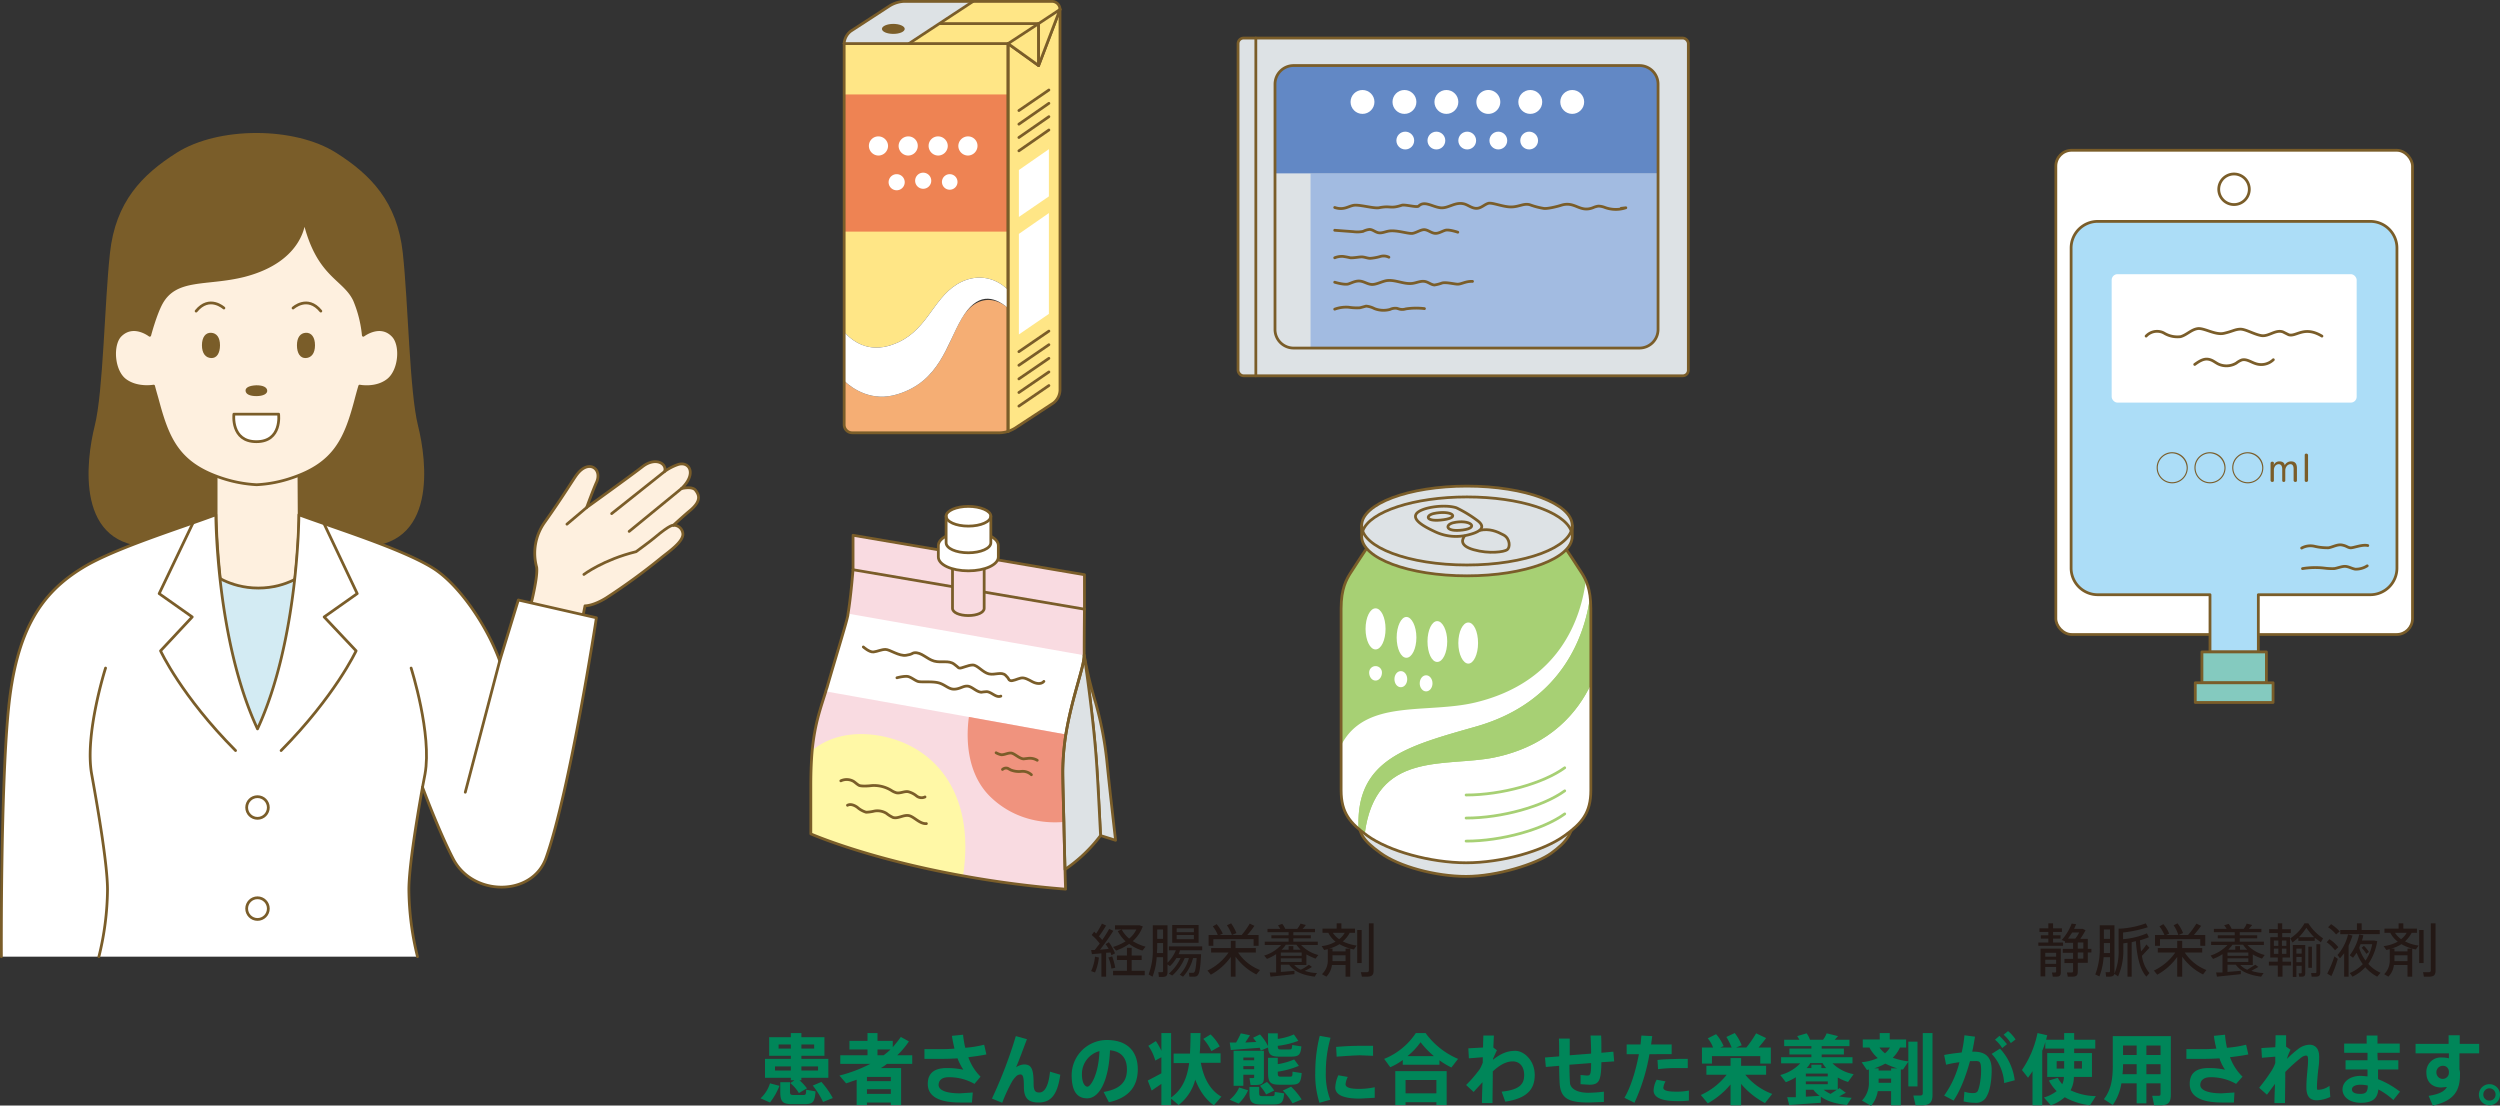 <svg xmlns="http://www.w3.org/2000/svg" width="900" height="398" viewBox="0 0 900 398">
  <rect x="0" y="0" width="900" height="398" fill="#333333" stroke="none"/>
  <g id="レイヤー_2" data-name="レイヤー 2">
    <g id="contents">
      <g>
        <g>
          <g>
            <g>
              <path d="M210.6,218.1s2.9.1,7.7-2.9A227.6,227.6,0,0,0,237.8,201c2.5-2.1,8.6-6.1,8-9.1a3.3,3.3,0,0,0-3.4-2.8s4.4-4,6-5.3c4.3-3.6,3.2-5.7,2-7.3s-5.1-.6-5.1-.6c5.8-5.5,2.7-10.1-1.4-8.6a18.8,18.8,0,0,0-4.6,2.4c.8-3-3.5-5.2-8-1.7s-20.1,14.7-20.1,14.7,2.4-6.6,3.6-9.2c2-4.7-2.8-8.3-7.1-2.7-1.5,2-4.8,7.6-11.6,17.2a19.1,19.1,0,0,0-2.9,16.2c.6,4-3,17.1-3,17.1l18.9,4.3Z" style="fill: #fef0df;stroke: #7a5d29;stroke-linecap: round;stroke-linejoin: round"/>
              <line x1="211.2" y1="182.7" x2="204.1" y2="188.7" style="fill: none;stroke: #7a5d29;stroke-linecap: round;stroke-linejoin: round"/>
              <line x1="226.5" y1="191.3" x2="245.3" y2="175.9" style="fill: none;stroke: #7a5d29;stroke-linecap: round;stroke-linejoin: round"/>
              <line x1="220.2" y1="184.9" x2="239.3" y2="169.7" style="fill: none;stroke: #7a5d29;stroke-linecap: round;stroke-linejoin: round"/>
              <path d="M242.4,189.1s-.9-.5-6.8,4.5c-1.4,1.2-6.6,5-6.6,5-11.8,2.9-18.8,8.2-18.8,8.2" style="fill: none;stroke: #7a5d29;stroke-linecap: round;stroke-linejoin: round"/>
            </g>
            <path d="M150.5,153.3c-3.1-12.4-3.5-44-5.5-62.3s-11.5-28.1-24-36c-15-9.5-42.4-9.5-57.4,0-12.5,7.9-22,17.7-24,36s-2.4,49.9-5.5,62.3-7.3,44.2,21.1,43.5h74.1C157.8,197.5,153.6,165.7,150.5,153.3Z" style="fill: #7a5d29"/>
            <path d="M107.6,167H77.8v18.3s.1,45.1,15,77.1c14.8-32,14.9-77.1,14.9-77.1Z" style="fill: #fef0df;stroke: #7a5d29;stroke-linecap: round;stroke-linejoin: round"/>
            <path d="M110,206.1s-6.3,5.6-17,5.6-17.1-5.6-17.1-5.6.4,56.3,16.8,56.3S110,206.1,110,206.1Z" style="fill: #d3ebf3;stroke: #7a5d29;stroke-linecap: round;stroke-linejoin: round"/>
            <path d="M150.3,344.4a103.5,103.5,0,0,1-3.1-24.1c0-7.7,2.5-23.4,4.9-36.9,0,0,5.9,15.9,11.1,25.9,7.1,13.5,28.5,13.5,33.4-.5,8.6-24.3,18.1-86.4,18.1-86.4L186.6,216l-6.7,21.9c-4.6-12.7-14.8-27.8-24.4-33.6-11.3-6.9-35.5-14.4-47.9-19,0,0-.1,45.1-14.9,77.1-14.9-32-15-77.1-15-77.1-12.2,4.6-36.5,12.1-47.8,19-15,9.1-24.1,22.4-26.9,51.5S.5,344.4.5,344.4Z" style="fill: #fff"/>
            <path d="M150.3,344.4a103.5,103.5,0,0,1-3.1-24.1c0-7.7,2.5-23.4,4.9-36.9,0,0,5.9,15.9,11.1,25.9,7.1,13.5,28.5,13.5,33.4-.5,8.6-24.3,18.1-86.4,18.1-86.4L186.6,216l-6.7,21.9c-4.6-12.7-14.8-27.8-24.4-33.6-11.3-6.9-35.5-14.4-47.9-19,0,0-.1,45.1-14.9,77.1-14.9-32-15-77.1-15-77.1-12.2,4.6-36.5,12.1-47.8,19-15,9.1-24.1,22.4-26.9,51.5S.5,344.4.5,344.4" style="fill: none;stroke: #7a5d29;stroke-linecap: round;stroke-linejoin: round"/>
            <path d="M148,240.5s7.6,23.9,5,38.2l-.9,4.7" style="fill: none;stroke: #7a5d29;stroke-linecap: round;stroke-linejoin: round"/>
            <path d="M87.9,99.2c-13.5,3.4-24.5.4-29.8,9.9-2.2,4-4.2,11.6-4.2,11.6s-6-4.7-10.7.2c-3.1,3.4-2.5,12.6,1.8,15.9S55.3,139,55.3,139c.5,2,1.1,3.9,1.6,5.8,3.6,13.3,7.4,22.1,22.6,27.2a47.6,47.6,0,0,0,12.9,2.5,46.1,46.1,0,0,0,12.8-2.5c15.2-5.1,19.1-13.9,22.7-27.2.5-1.9,1-3.8,1.6-5.8,0,0,5.9,1.2,10.2-2.2s5-12.5,1.8-15.9c-4.6-4.9-10.7-.2-10.7-.2a43.2,43.2,0,0,0-3.2-12.7c-3.9-8.1-13.3-8.4-18.1-28.9C109.5,79.1,109.5,93.6,87.9,99.2Z" style="fill: #fef0df;stroke: #7a5d29;stroke-linecap: round;stroke-linejoin: round"/>
            <path d="M80.6,110.9s-5.2-4.8-10,1.1" style="fill: none;stroke: #7a5d29;stroke-linecap: round;stroke-linejoin: round"/>
            <path d="M105.5,110.9s5.2-4.8,10,1.1" style="fill: none;stroke: #7a5d29;stroke-linecap: round;stroke-linejoin: round"/>
            <path d="M69.5,188.2,57.3,213.7l11.9,8.4L57.8,234.3s7.5,16.3,27,35.9" style="fill: none;stroke: #7a5d29;stroke-linecap: round;stroke-linejoin: round"/>
            <ellipse cx="92.7" cy="327.1" rx="3.9" ry="3.9" style="fill: none;stroke: #7a5d29;stroke-linecap: round;stroke-linejoin: round"/>
            <ellipse cx="92.7" cy="290.7" rx="3.9" ry="3.9" style="fill: none;stroke: #7a5d29;stroke-linecap: round;stroke-linejoin: round"/>
            <line x1="167.5" y1="285.2" x2="179.9" y2="237.9" style="fill: none;stroke: #7a5d29;stroke-linecap: round;stroke-linejoin: round"/>
            <path d="M116.5,188.2l12.1,25.5-11.9,8.4,11.5,12.2s-7.6,16.3-27,35.9" style="fill: none;stroke: #7a5d29;stroke-linecap: round;stroke-linejoin: round"/>
            <path d="M35.6,344.4a103.5,103.5,0,0,0,3.1-24.1c0-8.6-3.1-27.2-5.7-41.6s5-38.2,5-38.2" style="fill: none;stroke: #7a5d29;stroke-linecap: round;stroke-linejoin: round"/>
          </g>
          <path d="M79.2,124.3c0,2.9-1.2,4.7-3.2,4.6s-3.3-1.7-3.3-4.6,1.3-4.6,3.3-4.5S79.2,121.5,79.2,124.3Z" style="fill: #7a5d29"/>
          <path d="M106.9,124.3c0,2.9,1.2,4.7,3.2,4.6s3.3-1.7,3.3-4.6-1.3-4.6-3.3-4.5S106.9,121.5,106.9,124.3Z" style="fill: #7a5d29"/>
          <path d="M100.3,149.1s1.3,9.9-8,9.9-8.1-9.9-8.1-9.9Z" style="fill: #fff;stroke: #7a5d29;stroke-linecap: round;stroke-linejoin: round"/>
          <path d="M92.3,138.7c-2.5.1-4,.8-3.9,2s1.5,1.9,3.9,1.9,4-.8,3.9-2S94.7,138.7,92.3,138.7Z" style="fill: #7a5d29"/>
        </g>
        <g>
          <g>
            <g>
              <rect x="740.1" y="54.1" width="128.4" height="174.32" rx="5.7" style="fill: #fff"/>
              <rect x="740.1" y="54.1" width="128.4" height="174.32" rx="5.7" style="fill: none;stroke: #7a5d29;stroke-linecap: round;stroke-linejoin: round"/>
            </g>
            <path d="M853.4,79.7H755.1a9.6,9.6,0,0,0-9.5,9.6V204.6a9.6,9.6,0,0,0,9.5,9.5h40.5v20.6H813V214.1h40.4a9.6,9.6,0,0,0,9.5-9.5V89.3A9.6,9.6,0,0,0,853.4,79.7Z" style="fill: #acddf7;stroke: #7a5d29;stroke-linecap: round;stroke-linejoin: round"/>
            <rect x="792.7" y="234.7" width="23.2" height="11.1" style="fill: #84cabf;stroke: #7a5d29;stroke-linecap: round;stroke-linejoin: round"/>
            <rect x="790.3" y="245.8" width="28" height="7.09" style="fill: #84cabf;stroke: #7a5d29;stroke-linecap: round;stroke-linejoin: round"/>
            <rect x="760.2" y="98.7" width="88.2" height="46.24" rx="2.1" style="fill: #fff"/>
            <path d="M809.7,67.4a5.5,5.5,0,1,1-10.9,0,5.5,5.5,0,0,1,10.9,0Z" style="fill: none;stroke: #7a5d29;stroke-linecap: round;stroke-linejoin: round"/>
            <path d="M772.6,121a5.4,5.4,0,0,1,5.1-1.6,4.7,4.7,0,0,1,1.5.6,9.3,9.3,0,0,0,5.8,1.2c2.2-.6,3.9-2.6,6.2-2.9s6.3,2.4,9.4,1.7,3.9-1.4,5.8-1.5,4.9,1.8,7.6,2.3,5.2-2.3,7.9-1.3l2,1c2.7.9,5.5-3.4,12,.5" style="fill: none;stroke: #7a5d29;stroke-linecap: round;stroke-linejoin: round"/>
            <path d="M790.1,131.2c1.4-1,3-2.1,4.7-1.9s2.6,1.2,3.9,1.8a6.9,6.9,0,0,0,6.4-.4,7.2,7.2,0,0,1,1.9-1.1c1.7-.5,3.4.8,5,1.3a6.3,6.3,0,0,0,6.4-1.4" style="fill: none;stroke: #7a5d29;stroke-linecap: round;stroke-linejoin: round"/>
            <g>
              <path d="M828.6,197.3a6.6,6.6,0,0,1,4.8-.6,20.4,20.4,0,0,0,4.9.5c1.6-.3,3.2-1.3,4.8-1s1.9.8,2.9,1,4.3-1.3,6.4-.8" style="fill: none;stroke: #7a5d29;stroke-linecap: round;stroke-linejoin: round"/>
              <path d="M852.2,203.7a7.6,7.6,0,0,1-4.3,1.2c-1.2-.2-2.3-.9-3.5-1s-2.8.6-4.1.8a23,23,0,0,1-3.7-.2,28.4,28.4,0,0,0-7.7.2" style="fill: none;stroke: #7a5d29;stroke-linecap: round;stroke-linejoin: round"/>
            </g>
            <g>
              <path d="M787.6,168.4a5.6,5.6,0,1,1-11.2,0,5.5,5.5,0,0,1,2-4.3,5.4,5.4,0,0,1,3.7-1.3A5.6,5.6,0,0,1,787.6,168.4Zm-10.8,0a5.2,5.2,0,0,0,10.4,0,5.4,5.4,0,0,0-5.3-5.2A5.2,5.2,0,0,0,776.8,168.4Z" style="fill: #7a5d29"/>
              <path d="M801.2,168.4a5.6,5.6,0,1,1-11.2,0,5.5,5.5,0,0,1,2-4.3,5.4,5.4,0,0,1,3.7-1.3A5.6,5.6,0,0,1,801.2,168.4Zm-10.8,0a5.2,5.2,0,1,0,10.4,0,5.4,5.4,0,0,0-5.3-5.2A5.2,5.2,0,0,0,790.4,168.4Z" style="fill: #7a5d29"/>
              <path d="M814.8,168.4a5.6,5.6,0,1,1-11.2,0,5.5,5.5,0,0,1,2-4.3,5.4,5.4,0,0,1,3.7-1.3A5.6,5.6,0,0,1,814.8,168.4Zm-10.8,0a5.2,5.2,0,1,0,10.4,0,5.4,5.4,0,0,0-5.3-5.2A5.2,5.2,0,0,0,804,168.4Z" style="fill: #7a5d29"/>
              <path d="M826.9,173c0,.3-.2.5-.6.5a.6.6,0,0,1-.6-.5v-4.1c0-1.1-.3-1.8-1.2-1.8a1.8,1.8,0,0,0-1.4.9,2.5,2.5,0,0,0-.4,1.2V173c0,.3-.2.5-.6.5a.5.5,0,0,1-.5-.5v-4.1c0-1.1-.4-1.8-1.3-1.8a1.7,1.7,0,0,0-1.4.9,2.7,2.7,0,0,0-.3,1.2V173c0,.3-.2.5-.6.5a.6.6,0,0,1-.6-.5v-6.3a.6.6,0,0,1,.6-.5c.4,0,.6.2.6.5v.3c0,.1-.1.4-.1.6a2.1,2.1,0,0,1,2.1-1.5c1.1,0,1.8.5,1.9,1.4a2.5,2.5,0,0,1,2.3-1.4c1.5,0,2.1.9,2.1,2.5Z" style="fill: #7a5d29"/>
              <path d="M829.7,163.8c0-.3.2-.5.6-.5a.6.6,0,0,1,.6.5V173a.6.6,0,0,1-.6.5c-.4,0-.6-.2-.6-.5Z" style="fill: #7a5d29"/>
            </g>
          </g>
          <g>
            <g>
              <g>
                <rect x="445.7" y="13.7" width="162.1" height="121.59" rx="2" style="fill: #dde2e5"/>
                <rect x="445.7" y="13.7" width="162.1" height="121.59" rx="2" style="fill: none;stroke: #7a5d29;stroke-linecap: round;stroke-linejoin: round"/>
              </g>
              <g>
                <path d="M590.2,23.6H465.7a6.7,6.7,0,0,0-6.7,6.7V62.5H596.9V30.3A6.7,6.7,0,0,0,590.2,23.6Z" style="fill: #6288c5"/>
                <path d="M459,62.5v56.1a6.7,6.7,0,0,0,6.7,6.7h6.1V62.5Z" style="fill: #dde2e5"/>
                <path d="M471.8,125.3H590.2a6.7,6.7,0,0,0,6.7-6.7V62.5H471.8Z" style="fill: #a2bbe1"/>
              </g>
              <path d="M596.9,118.6a6.7,6.7,0,0,1-6.7,6.7H465.7a6.7,6.7,0,0,1-6.7-6.7V30.3a6.7,6.7,0,0,1,6.7-6.7H590.2a6.7,6.7,0,0,1,6.7,6.7Z" style="fill: none;stroke: #7a5d29;stroke-linecap: round;stroke-linejoin: round"/>
              <line x1="452.1" y1="13.7" x2="452.1" y2="135.3" style="fill: none;stroke: #7a5d29;stroke-linecap: round;stroke-linejoin: round"/>
              <g>
                <path d="M480.5,74.7c3.3,1.1,4.9-.5,6.9-.8s7.1,1.2,9,.9c4.4-.9,3.9.5,8.2-.9,1.1-.4,5.5.9,6.1.3,2.1-2.1,5,.3,7.9.6s5.4-2.4,8.8-1.3c1.4.5,2.7,1.6,4.3,1.5s2.7-1.4,4.1-1.8,5.5,1.4,8.4,1.3,4.6-1.5,6.8-.7a26,26,0,0,0,4.6,1.2c1.3.3,5.2-.7,6.4-1.1,5-1.6,6.6,2.7,11.4.9a7.6,7.6,0,0,1,2-.6,6.9,6.9,0,0,1,2.4.5,11.4,11.4,0,0,0,7.5.1l-1.7.2" style="fill: none;stroke: #7a5d29;stroke-linecap: round;stroke-linejoin: round"/>
                <path d="M480.5,101.6s3.6,1.1,5,.6,2.7-1.2,4.2-1,2.6,1.1,4.1,1.2,3.3-.9,5-1.3c3.2-.7,6.6,1.4,9.8.9,1.4-.2,2.8-.9,4.2-.7s2.3,1.2,3.6,1.3a13.4,13.4,0,0,0,2.7-.7c1.3-.4,4.1.3,5.5.4s3-1.1,5.5-1" style="fill: none;stroke: #7a5d29;stroke-linecap: round;stroke-linejoin: round"/>
                <path d="M524.8,83.6s-3.2-1.1-4.5-.7-2.4,1.2-3.7,1.1-2.3-1.1-3.6-1.3-2.9,1-4.4,1.3-5.8-1.3-8.7-.8c-1.2.2-2.4.8-3.6.6s-2.1-1.2-3.3-1.2a6.8,6.8,0,0,0-2.3.7,10.4,10.4,0,0,1-3.5.1l-6.7-.5" style="fill: none;stroke: #7a5d29;stroke-linecap: round;stroke-linejoin: round"/>
                <path d="M480.5,111.3a12.1,12.1,0,0,1,5-.7,19.1,19.1,0,0,0,4.1.2l2.2-.6a8,8,0,0,1,3,.9,9,9,0,0,0,5.6.3,4.4,4.4,0,0,1,2.5-.4l1,.3a4.2,4.2,0,0,0,2.2-.1,25,25,0,0,1,6.7-.1" style="fill: none;stroke: #7a5d29;stroke-linecap: round;stroke-linejoin: round"/>
                <path d="M500,92.6a4.2,4.2,0,0,0-3.3-.2,18.6,18.6,0,0,1-3.4.6c-.9,0-1.8-.4-2.8-.5s-2.9.4-4.4.3a25.6,25.6,0,0,0-2.7-.5,7.1,7.1,0,0,0-2.9.5" style="fill: none;stroke: #7a5d29;stroke-linecap: round;stroke-linejoin: round"/>
              </g>
            </g>
            <g>
              <g>
                <ellipse cx="490.5" cy="36.7" rx="4.3" ry="4.3" style="fill: #fff"/>
                <ellipse cx="505.6" cy="36.7" rx="4.3" ry="4.3" style="fill: #fff"/>
                <ellipse cx="520.7" cy="36.7" rx="4.3" ry="4.3" style="fill: #fff"/>
                <path d="M540.1,36.7a4.3,4.3,0,1,1-4.3-4.3A4.3,4.3,0,0,1,540.1,36.7Z" style="fill: #fff"/>
                <ellipse cx="550.9" cy="36.7" rx="4.3" ry="4.3" style="fill: #fff"/>
                <ellipse cx="566" cy="36.7" rx="4.3" ry="4.3" style="fill: #fff"/>
              </g>
              <g>
                <ellipse cx="505.9" cy="50.6" rx="3.2" ry="3.2" style="fill: #fff"/>
                <ellipse cx="517.1" cy="50.6" rx="3.2" ry="3.2" style="fill: #fff"/>
                <ellipse cx="528.2" cy="50.6" rx="3.2" ry="3.2" style="fill: #fff"/>
                <ellipse cx="539.4" cy="50.6" rx="3.2" ry="3.2" style="fill: #fff"/>
                <ellipse cx="550.5" cy="50.6" rx="3.2" ry="3.2" style="fill: #fff"/>
              </g>
            </g>
          </g>
          <g>
            <path d="M566.6,292.9c0,7.1-2.8,10.3-8.1,14.2s-19.6,8.4-30.7,8.4-24.2-3.6-30.8-8.4-8.1-7.1-8.1-14.2Z" style="fill: #dde2e5;stroke: #7a5d29;stroke-linecap: round;stroke-linejoin: round"/>
            <path d="M563.6,197.4s4.6,6.9,5.9,9,3.2,5.4,3.2,12.7v65.4c0,8.2-3.3,11.9-9.4,16.3-7.7,5.6-22.7,9.8-35.5,9.8s-27.9-4.2-35.6-9.8c-6.1-4.4-9.4-8.1-9.4-16.3V219.1c0-7.3,2-10.6,3.3-12.7s5.9-9,5.9-9Z" style="fill: #a7d074"/>
            <path d="M537.9,272.7c-17.7,3.6-42.7-2.7-46.6,27.5l.9.6c7.7,5.6,22.7,9.8,35.6,9.8s27.8-4.2,35.5-9.8c6.1-4.4,9.4-8.1,9.4-16.3V246.4C568.4,255.5,558.8,268.4,537.9,272.7Z" style="fill: #fff"/>
            <g>
              <path d="M527.8,302.8c12.8,0,27.8-4.2,35.5-9.8" style="fill: none;stroke: #a7d074;stroke-linecap: round;stroke-linejoin: round"/>
              <path d="M527.8,286.2c12.8,0,27.8-4.2,35.5-9.8" style="fill: none;stroke: #a7d074;stroke-linecap: round;stroke-linejoin: round"/>
              <path d="M527.8,294.5c12.8,0,27.8-4.2,35.5-9.8" style="fill: none;stroke: #a7d074;stroke-linecap: round;stroke-linejoin: round"/>
            </g>
            <g>
              <path d="M498.8,226.4c0,4.1-1.6,7.4-3.6,7.4s-3.6-3.3-3.6-7.4,1.6-7.4,3.6-7.4S498.8,222.3,498.8,226.4Z" style="fill: #fff"/>
              <path d="M509.9,229.5c0,4-1.6,7.3-3.6,7.3s-3.5-3.3-3.5-7.3,1.6-7.4,3.5-7.4S509.9,225.4,509.9,229.5Z" style="fill: #fff"/>
              <path d="M521,230.9c0,4.1-1.6,7.4-3.6,7.4s-3.5-3.3-3.5-7.4,1.6-7.3,3.5-7.3S521,226.9,521,230.9Z" style="fill: #fff"/>
              <path d="M497.5,242.1c0,1.6-1,2.9-2.3,2.9s-2.3-1.3-2.3-2.9a2.3,2.3,0,1,1,4.6,0Z" style="fill: #fff"/>
              <path d="M506.6,244.5c0,1.6-1,2.9-2.3,2.9s-2.3-1.3-2.3-2.9,1-2.9,2.3-2.9S506.6,242.9,506.6,244.5Z" style="fill: #fff"/>
              <ellipse cx="513.4" cy="246" rx="2.3" ry="2.9" style="fill: #fff"/>
              <path d="M532.1,231.5c0,4.1-1.6,7.4-3.5,7.4s-3.6-3.3-3.6-7.4,1.6-7.4,3.6-7.4S532.1,227.4,532.1,231.5Z" style="fill: #fff"/>
            </g>
            <path d="M531.2,261.6c31.9-9,39.5-34,41.2-46.6a22.6,22.6,0,0,0-1.5-6c-1.7,13.1-9,36.5-39.8,43.9-17.6,4.2-39.6-1.5-48.3,15.4v16.2c0,6.7,2.2,10.4,6.3,13.9C487.9,273.3,506.7,268.6,531.2,261.6Z" style="fill: #fff"/>
            <path d="M537.9,272.7c20.9-4.3,30.5-17.2,34.8-26.3V219.1a24.6,24.6,0,0,0-.3-4.1c-1.7,12.6-9.3,37.6-41.2,46.6-24.5,7-43.3,11.7-42.1,36.8l2.2,1.8C495.2,270,520.2,276.3,537.9,272.7Z" style="fill: #a7d074"/>
            <path d="M563.6,197.4s4.6,6.9,5.9,9,3.2,5.4,3.2,12.7v65.4c0,8.2-3.3,11.9-9.4,16.3-7.7,5.6-22.7,9.8-35.5,9.8s-27.9-4.2-35.6-9.8c-6.1-4.4-9.4-8.1-9.4-16.3V219.1c0-7.3,2-10.6,3.3-12.7s5.9-9,5.9-9Z" style="fill: none;stroke: #7a5d29;stroke-linecap: round;stroke-linejoin: round"/>
            <path d="M490.2,189.2v3.9c0,7.9,17,14.2,37.9,14.2S566,201,566,193.1v-3.9Z" style="fill: #dde2e5;stroke: #7a5d29;stroke-linecap: round;stroke-linejoin: round"/>
            <ellipse cx="528.1" cy="189.2" rx="37.9" ry="14.2" style="fill: #dde2e5;stroke: #7a5d29;stroke-linecap: round;stroke-linejoin: round"/>
            <path d="M490.6,191.1c2.5-6.9,18.4-12.2,37.5-12.2s34.7,5.2,37.5,12.1" style="fill: none;stroke: #7a5d29;stroke-linecap: round;stroke-linejoin: round"/>
            <path d="M532,187.5a45.5,45.5,0,0,0-7.7-4.7c-4.4-1.4-13.1-.1-14.5,2.3s4,5,7,6.4a17.6,17.6,0,0,0,11.6,1.1C531.7,191.8,535.6,190.3,532,187.5Z" style="fill: none;stroke: #7a5d29;stroke-linecap: round;stroke-linejoin: round"/>
            <path d="M523.1,188.2c-3,.8-2.7,3.4,3.5,2.6S529.2,186.8,523.1,188.2Z" style="fill: none;stroke: #7a5d29;stroke-linecap: round;stroke-linejoin: round"/>
            <path d="M516,184.9c-3,.8-2.7,3.1,3.7,2.2S522.3,183.5,516,184.9Z" style="fill: none;stroke: #7a5d29;stroke-linecap: round;stroke-linejoin: round"/>
            <path d="M527.2,193c-.5.8-2.3,3.3,3.3,4.9s11,.8,12.1,0,1.1-4-1.3-5.3-5.1-2.4-8.5-1.7" style="fill: none;stroke: #7a5d29;stroke-linecap: round;stroke-linejoin: round"/>
          </g>
          <g>
            <path d="M307.1,205.1s-.8,10-1.8,15.8a5,5,0,0,1-.2,1.2c-.5,2.5-3.9,13.4-7.4,25.5a9.3,9.3,0,0,0-.4,1.3c-1.9,6.2-3.9,11.3-4.9,21.2-.3,3.4-.5,7.5-.5,12.5v17.6s20.2,8.9,54.8,15.1a371.2,371.2,0,0,0,36.9,4.8s-.1-2.9-.2-7.1-.3-11-.4-17.1c-.2-7.7-.4-15.1-.4-18.4a92.6,92.6,0,0,1,1.1-13.1c2.2-13.4,6.6-24.3,6.6-28.5,0-7.3.1-16.6.1-16.6Z" style="fill: #f9dbe1"/>
            <path d="M305.3,220.9a5,5,0,0,1-.2,1.2c-.5,2.5-3.9,13.4-7.4,25.5a9.3,9.3,0,0,0-.4,1.3l51.5,9.2,34.9,6.3c2.2-13.4,6.6-24.3,6.6-28.5Z" style="fill: #fff"/>
            <g>
              <path d="M398.5,274.3a124.4,124.4,0,0,0-4.1-21.4,154.1,154.1,0,0,1-4.1-17s3.5,22.8,4.6,40.9c.4,5.6,1.3,24,1.3,24l5.4,1.7S399.4,283.3,398.5,274.3Z" style="fill: #dde2e5;stroke: #7a5d29;stroke-linecap: round;stroke-linejoin: round"/>
              <path d="M315,264.6c-11.4-1.5-18.7,2.3-22.6,5.5-.3,3.4-.5,7.5-.5,12.5v17.6s20.2,8.9,54.8,15.1C351.4,284.5,335.5,267.4,315,264.6Z" style="fill: #fff8a6"/>
              <path d="M356.9,287.2c9.9,9.3,21.7,9.1,26.1,8.7-.2-7.7-.4-15.1-.4-18.4a92.6,92.6,0,0,1,1.1-13.1l-34.9-6.3C348,263.9,347.2,278.1,356.9,287.2Z" style="fill: #f0937e"/>
              <path d="M394.9,276.8c-1.1-18.1-4.6-40.9-4.6-40.9,0,4.2-4.4,15.1-6.6,28.5a92.6,92.6,0,0,0-1.1,13.1c0,3.3.2,10.7.4,18.4.1,6.1.3,12.4.4,17.1a54.2,54.2,0,0,0,12.8-12.2S395.3,282.4,394.9,276.8Z" style="fill: #dde2e5;stroke: #7a5d29;stroke-linecap: round;stroke-linejoin: round"/>
              <polygon points="390.4 206.9 307.1 192.7 307.1 205.1 390.4 219.3 390.4 206.9" style="fill: #f9dbe1"/>
              <polyline points="390.4 219.3 390.4 206.9 307.1 192.7 307.1 205.1" style="fill: none;stroke: #7a5d29;stroke-linecap: round;stroke-linejoin: round"/>
              <line x1="390.4" y1="219.3" x2="307.1" y2="205.1" style="fill: none;stroke: #7a5d29;stroke-linecap: round;stroke-linejoin: round"/>
            </g>
            <g>
              <path d="M310.8,232.9s2.2,2,3.7,1.8,2.8-.9,4.3-.9,4.9,2.5,7.4,2.1,1.9-.7,2.9-.9c2.6-.3,4.6,2.3,7.2,3s5.2-.4,7.2,1.1,1.2,1.2,1.9,1.4,3.1-1.1,4.8-1.1,3.6,2.7,5.8,3.2,4.5-.9,6,.5.9,1.6,1.7,1.9,2.5-.6,3.8-.9,2.8.6,4.1,1.3,3.2,1.1,4.2-.1" style="fill: none;stroke: #7a5d29;stroke-linecap: round;stroke-linejoin: round"/>
              <path d="M322.9,244s3-.8,4.2-.4,2.2,1.3,3.3,1.7,5-.1,7.4.5,3.7,2.4,5.8,2.3,3.1-1.2,4.7-1.1,3.2,2.1,5,2.2a15,15,0,0,1,2-.2c1.8.2,3.3,2.3,5,1.6" style="fill: none;stroke: #7a5d29;stroke-linecap: round;stroke-linejoin: round"/>
            </g>
            <g>
              <path d="M358.6,271a6.7,6.7,0,0,0,1.8.7c1.2.1,2.4-.7,3.6-.6s2.9,2,4.5,2.1l1.7-.2a5.2,5.2,0,0,1,3.2.7" style="fill: none;stroke: #7a5d29;stroke-linecap: round;stroke-linejoin: round"/>
              <path d="M360.9,277a1.9,1.9,0,0,1,1.9-.4l1.1.6a8,8,0,0,0,3.8.5,4.7,4.7,0,0,1,3.6,1.2" style="fill: none;stroke: #7a5d29;stroke-linecap: round;stroke-linejoin: round"/>
            </g>
            <path d="M305.1,289.9c1.1-.6,2.5,0,3.5.7a8.5,8.5,0,0,0,3.2,1.8,13.5,13.5,0,0,0,2.9-.4,6.2,6.2,0,0,1,4.4.8,12,12,0,0,0,2.4,1.5c1.8.5,3.7-1,5.6-.7s4,3.1,6.4,2.9" style="fill: none;stroke: #7a5d29;stroke-linecap: round;stroke-linejoin: round"/>
            <path d="M302.7,281.1a5,5,0,0,1,4.6.2c.6.4,1.2,1,1.9,1.4s3.1.3,4.7.1a12,12,0,0,1,6.9,1.7,6.6,6.6,0,0,0,1.9.9c1.4.3,2.8-.6,4.2-.4a7.7,7.7,0,0,1,3,1.5,2.9,2.9,0,0,0,3.1.4" style="fill: none;stroke: #7a5d29;stroke-linecap: round;stroke-linejoin: round"/>
            <path d="M307.1,205.1s-.8,10-1.8,15.8a5,5,0,0,1-.2,1.2c-.5,2.5-3.9,13.4-7.4,25.5a9.3,9.3,0,0,0-.4,1.3c-1.9,6.2-3.9,11.3-4.9,21.2-.3,3.4-.5,7.5-.5,12.5v17.6s20.2,8.9,54.8,15.1a371.2,371.2,0,0,0,36.9,4.8s-.1-2.9-.2-7.1-.3-11-.4-17.1c-.2-7.7-.4-15.1-.4-18.4a92.6,92.6,0,0,1,1.1-13.1c2.2-13.4,6.6-24.3,6.6-28.5,0-7.3.1-16.6.1-16.6" style="fill: none;stroke: #7a5d29;stroke-linecap: round;stroke-linejoin: round"/>
            <path d="M354.3,219c0,1.5-2.5,2.6-5.7,2.6s-5.7-1.1-5.7-2.6V203.1h11.4Z" style="fill: #f9dbe1;stroke: #7a5d29;stroke-linecap: round;stroke-linejoin: round"/>
            <g>
              <path d="M348.6,191.4c-6,0-10.8,2.2-10.8,5v4.1c0,2.8,4.8,5,10.8,5s10.8-2.2,10.8-5v-4.1C359.4,193.6,354.6,191.4,348.6,191.4Z" style="fill: #fff;stroke: #7a5d29;stroke-linecap: round;stroke-linejoin: round"/>
              <path d="M356.7,195.4c0,2-3.6,3.6-8.1,3.6s-8-1.6-8-3.6v-9.6c0-1.9,3.6-3.5,8-3.5s8.1,1.6,8.1,3.5Z" style="fill: #fff;stroke: #7a5d29;stroke-linecap: round;stroke-linejoin: round"/>
              <path d="M356.7,185.8c0,2-3.6,3.6-8.1,3.6s-8-1.6-8-3.6" style="fill: none;stroke: #7a5d29;stroke-linecap: round;stroke-linejoin: round"/>
            </g>
          </g>
          <g>
            <path d="M350.3.5H325.5a10.9,10.9,0,0,0-5.2,1.6l-14,9.1a6.1,6.1,0,0,0-2.4,4.4h23.3Z" style="fill: #dde2e5"/>
            <g>
              <path d="M373.9,23.6l-11-7.9V155.3a13.3,13.3,0,0,0,2.4-1.1l13.9-9.1a6.1,6.1,0,0,0,2.4-4.5V3.4Z" style="fill: #ffe686"/>
              <path d="M378.8.5H350.3L327.2,15.7h35.7l11-7.2,7.7-5.1A2.9,2.9,0,0,0,378.8.5Z" style="fill: #ffe686"/>
              <path d="M381.6,3.4A2.9,2.9,0,0,0,378.8.5H325.5a10.9,10.9,0,0,0-5.2,1.6l-14,9.1a6.1,6.1,0,0,0-2.4,4.4h0" style="fill: none;stroke: #7a5d29;stroke-linecap: round;stroke-linejoin: round"/>
              <path d="M362.9,15.7h-59V119.5c2.8,3.2,8.6,7.7,17.3,4.6,12.5-4.3,14.2-16.2,23.4-21.8,6.4-3.9,13.5-2.8,18.3,2.1Z" style="fill: #ffe686"/>
              <rect x="303.9" y="34" width="58.9" height="49.38" style="fill: #ee8353"/>
              <path d="M346.2,114.7c-5.5,9.4-7.9,22.5-23,27.2-9.2,2.9-16.1-1.8-19.3-4.8v15.8a2.9,2.9,0,0,0,2.9,2.9H360a11,11,0,0,0,2.9-.5V110.9C357.6,106.4,350.9,106.7,346.2,114.7Z" style="fill: #f5ae74"/>
              <polyline points="381.6 3.4 373.9 23.6 362.9 15.7 362.9 34 362.9 83.4 362.9 104.4 362.9 110.9 362.9 155.3" style="fill: none;stroke: #7a5d29;stroke-linecap: round;stroke-linejoin: round"/>
              <path d="M323.2,141.9c15.1-4.7,17.5-17.8,23-27.2s11.4-8.3,16.7-3.8v-6.5c-4.8-4.9-11.9-6-18.3-2.1-9.2,5.6-10.9,17.5-23.4,21.8-8.7,3.1-14.5-1.4-17.3-4.6v17.6C307.1,140.1,314,144.8,323.2,141.9Z" style="fill: #fff"/>
              <polygon points="373.9 8.5 362.9 15.7 373.9 23.6 373.9 8.5 373.9 8.5" style="fill: #ffe686"/>
              <polygon points="373.9 8.5 373.9 23.6 381.6 3.4 373.9 8.5 373.9 8.5" style="fill: #ffe686"/>
              <polygon points="373.9 8.5 362.9 15.7 373.9 23.6 373.9 8.5 373.9 8.5" style="fill: none;stroke: #7a5d29;stroke-linecap: round;stroke-linejoin: round"/>
              <polygon points="373.9 8.5 373.9 23.6 381.6 3.4 373.9 8.5 373.9 8.5" style="fill: none;stroke: #7a5d29;stroke-linecap: round;stroke-linejoin: round"/>
              <polygon points="377.6 113 366.8 120.4 366.8 84.2 377.6 76.7 377.6 113" style="fill: #fff"/>
              <polygon points="377.6 70.7 366.8 78.1 366.8 61.2 377.6 53.7 377.6 70.7" style="fill: #fff"/>
              <line x1="366.8" y1="54.3" x2="377.6" y2="46.8" style="fill: none;stroke: #7a5d29;stroke-linecap: round;stroke-linejoin: round"/>
              <line x1="366.8" y1="49.5" x2="377.6" y2="42" style="fill: none;stroke: #7a5d29;stroke-linecap: round;stroke-linejoin: round"/>
              <line x1="366.8" y1="44.7" x2="377.6" y2="37.2" style="fill: none;stroke: #7a5d29;stroke-linecap: round;stroke-linejoin: round"/>
              <line x1="366.8" y1="39.8" x2="377.6" y2="32.4" style="fill: none;stroke: #7a5d29;stroke-linecap: round;stroke-linejoin: round"/>
              <line x1="366.8" y1="146.2" x2="377.6" y2="138.8" style="fill: none;stroke: #7a5d29;stroke-linecap: round;stroke-linejoin: round"/>
              <line x1="366.8" y1="141.3" x2="377.6" y2="133.9" style="fill: none;stroke: #7a5d29;stroke-linecap: round;stroke-linejoin: round"/>
              <line x1="366.8" y1="136.4" x2="377.6" y2="129" style="fill: none;stroke: #7a5d29;stroke-linecap: round;stroke-linejoin: round"/>
              <line x1="366.8" y1="131.5" x2="377.6" y2="124.1" style="fill: none;stroke: #7a5d29;stroke-linecap: round;stroke-linejoin: round"/>
              <line x1="366.8" y1="126.6" x2="377.6" y2="119.2" style="fill: none;stroke: #7a5d29;stroke-linecap: round;stroke-linejoin: round"/>
              <path d="M325.7,10.4c0,1-1.8,1.8-4.1,1.8s-4.1-.8-4.1-1.8,1.9-1.8,4.1-1.8S325.7,9.4,325.7,10.4Z" style="fill: #7a5d29"/>
              <g>
                <g>
                  <path d="M319.7,52.5a3.5,3.5,0,0,1-3.5,3.5,3.5,3.5,0,0,1-3.4-3.5,3.4,3.4,0,0,1,3.4-3.4A3.5,3.5,0,0,1,319.7,52.5Z" style="fill: #fff"/>
                  <path d="M330.4,52.5A3.5,3.5,0,0,1,327,56a3.5,3.5,0,0,1-3.5-3.5,3.5,3.5,0,0,1,3.5-3.4A3.4,3.4,0,0,1,330.4,52.5Z" style="fill: #fff"/>
                  <path d="M341.2,52.5a3.5,3.5,0,0,1-3.5,3.5,3.5,3.5,0,0,1-3.4-3.5,3.4,3.4,0,0,1,3.4-3.4A3.5,3.5,0,0,1,341.2,52.5Z" style="fill: #fff"/>
                  <path d="M351.9,52.5a3.5,3.5,0,0,1-3.4,3.5,3.5,3.5,0,0,1-3.5-3.5,3.5,3.5,0,0,1,3.5-3.4A3.4,3.4,0,0,1,351.9,52.5Z" style="fill: #fff"/>
                </g>
                <g>
                  <path d="M325.7,65.6a2.9,2.9,0,1,1-2.9-2.9A2.9,2.9,0,0,1,325.7,65.6Z" style="fill: #fff"/>
                  <path d="M335.2,65.6a2.9,2.9,0,0,1-5.7,0,2.9,2.9,0,1,1,5.7,0Z" style="fill: #fff"/>
                  <path d="M344.7,65.6a2.8,2.8,0,1,1-2.8-2.9A2.8,2.8,0,0,1,344.7,65.6Z" style="fill: #fff"/>
                </g>
              </g>
              <path d="M303.9,15.7V152.9a2.9,2.9,0,0,0,2.9,2.9H360a11,11,0,0,0,2.9-.5" style="fill: none;stroke: #7a5d29;stroke-linecap: round;stroke-linejoin: round"/>
              <polyline points="362.9 155.3 362.9 110.9 362.9 104.4 362.9 15.7 329.6 15.7 303.9 15.7" style="fill: none;stroke: #7a5d29;stroke-linecap: round;stroke-linejoin: round"/>
              <line x1="327.2" y1="15.7" x2="350.3" y2="0.5" style="fill: none;stroke: #7a5d29;stroke-linecap: round;stroke-linejoin: round"/>
              <line x1="373.9" y1="8.5" x2="338.4" y2="8.5" style="fill: none;stroke: #7a5d29;stroke-linecap: round;stroke-linejoin: round"/>
            </g>
            <path d="M362.9,155.3a13.3,13.3,0,0,0,2.4-1.1l13.9-9.1a6.1,6.1,0,0,0,2.4-4.5V3.4" style="fill: none;stroke: #7a5d29;stroke-linecap: round;stroke-linejoin: round"/>
          </g>
        </g>
        <g>
          <path d="M277.2,390l3.4.9a23.4,23.4,0,0,1-3.4,6l-3.4-1.5A12.4,12.4,0,0,0,277.2,390Zm7.5-2h-9.3v-6.8h9.3v-1.1h-7.8v-6.7h7.8v-1.5h3.8v1.5h8.3v6.7h-8.3v1.1h9.7V388h-9.7v.9h-.7a17.9,17.9,0,0,1,2.7,2.9l-2.9,1.7a14.2,14.2,0,0,0-3.1-3.6l1.5-1h-1.3Zm0-2.6v-1.5H279v1.5Zm0-7.9V376h-4.4v1.5Zm5.5,14.8,3.4.6c-.3,4-1,4.6-4.2,4.6h-4.1c-3.6,0-4.4-.9-4.4-4.5v-3.4h3.5v3.3c0,1.1.2,1.3,1.3,1.3h3.4C290.1,394.2,290.2,394,290.2,392.3ZM288.5,376v1.5h4.6V376Zm0,7.9v1.5h6v-1.5Zm11.3,11.4-3.5,1.4a31.1,31.1,0,0,0-3.7-5.9l3.1-1.3A29.8,29.8,0,0,1,299.8,395.3Z" style="fill: #008659"/>
          <path d="M319.3,383a17,17,0,0,1-2.2,1.5h7.3v13.3h-3.7v-.9h-8.6v.9h-3.7v-9.1l-3.8,1.3-2.4-2.8a51.4,51.4,0,0,0,11.1-4.2H302.5v-3.1h9.8v-2.1h-6.5v-3.1h6.5v-2.8h3.6v2.8h5.5V377c1-1.2,2-2.4,2.9-3.7l2.9,1.6a28.6,28.6,0,0,1-4.2,5h5.4V383Zm1.4,4.7h-8.6v1.5h8.6Zm0,6.1v-1.7h-8.6v1.7Zm-4.8-13.9h2.2a25.2,25.2,0,0,0,2.5-2.1h-4.7Z" style="fill: #008659"/>
          <path d="M353,387.6l-2.2,2.6a18.2,18.2,0,0,0-9.3-2.4c-2.5,0-3.6,1.2-3.6,2.8s2.1,3,7.7,3l4.6-.3-.3,3.6h-4.3c-8.1,0-11.6-2.5-11.6-6.7s2.8-5.7,6.8-5.7a27.7,27.7,0,0,1,6,.6,22,22,0,0,1-2.1-4.1c-2.8.2-5.7.2-8.3.2h-3.6v-3.5h4.4c2,0,4.2,0,6.4-.2-.3-1.4-.7-3-.9-4.6l4-.4a35.5,35.5,0,0,0,.8,4.7,40.3,40.3,0,0,0,6.8-1.1l.8,3.5c-1.9.4-4.2.7-6.5,1A18.6,18.6,0,0,0,353,387.6Z" style="fill: #008659"/>
          <path d="M381.7,386.9c-1.1,8-3.9,10-7.9,10s-5.2-2-5.2-5.7-.4-4.4-1.3-4.4a2.4,2.4,0,0,0-1.7.9,8.5,8.5,0,0,0-1.4,1.9,56.6,56.6,0,0,0-3.4,7.4l-3.7-1.5a162.4,162.4,0,0,0,8.6-22.5l4,1.1c-1.3,3.4-2.7,7.3-3.9,10.1a6,6,0,0,1,2.8-1c2.6,0,3.5,1.3,3.5,7,0,2.6.7,3.1,2.1,3.1s3.2-1.4,3.8-7.5Z" style="fill: #008659"/>
          <path d="M409.6,384.9c0,5.3-2.3,10.1-10.4,11.9l-1.9-3.7c6.7-1.1,8.4-4.3,8.4-8.1s-1.8-6.5-6.1-6.9c-.4,10.4-3.6,17.3-8.2,17.3s-5.6-4.1-5.6-8.4a12.7,12.7,0,0,1,12.6-12.6C406.7,374.4,409.6,379.4,409.6,384.9Zm-13.8-6.5a8.5,8.5,0,0,0-6.3,8.5c0,2.6.9,4.3,2,4.3S395.5,386.9,395.8,378.4Z" style="fill: #008659"/>
          <path d="M439.7,394.8l-2.7,3.1c-2.9-2-5.1-5.1-6.7-9.2a17.2,17.2,0,0,1-6,9.1l-2.7-2.3v2.3h-3.5v-7.6l-3.5,2.4-1.4-3.6,4.9-2.6v-5.8l-2.2,1.2a16.9,16.9,0,0,0-2.5-5.3l2.7-1.7a20.8,20.8,0,0,1,2,3.5v-6.4h3.5v23.2c4.1-2.9,5.8-7.2,6.5-12.4h-5.6v-3.4h5.9c.1-2.3.2-4.8.2-7.4h3.6c-.1,2.5-.1,5-.3,7.3h7.5v3.4h-7.1C433.4,388.7,436,392.7,439.7,394.8Zm-3.6-16.4a17.5,17.5,0,0,0-2.9-4.4l2.6-1.6a17.1,17.1,0,0,1,3.3,4.3Z" style="fill: #008659"/>
          <path d="M442.7,375.3H445a35.3,35.3,0,0,0,1.7-3.3l3.3.7-1.7,2.6,4-.2-1.2-1.5,2.5-1.2a18.7,18.7,0,0,1,2.9,4.2v-4.6H460V374a21.1,21.1,0,0,0,5.8-1.6l1.6,2.3a30.9,30.9,0,0,1-7.4,1.8c0,1.1.2,1.3,1.1,1.3h3.1c.8,0,.9-.2,1-1.6l3.3.5c-.3,3.2-1,3.7-4.1,3.7h-3.6c-3.2,0-4.1-.6-4.3-3.3l-2.6,1.1-.4-1-10.4.8Zm3.4,16.2,3.2,1a14.5,14.5,0,0,1-3.4,4.8l-3.2-1.4A11.9,11.9,0,0,0,446.1,391.5Zm5.4-3.8v-.8h-3.9v4h-3.5V378.3H455V388c0,2-.7,2.6-3.1,2.6h-1.7l-.4-2.5H451C451.4,388.1,451.5,388,451.5,387.7Zm-3.9-7v1h3.9v-1Zm3.9,4.2v-1.1h-3.9v1.1Zm7.4,8.2,3.4.5c-.3,3.5-1,4-4.2,4h-3.9c-3.6,0-4.4-.9-4.4-4.1v-2.2h3.5v2.2c0,.9.2,1.1,1.2,1.1h3.3C458.8,394.6,458.9,394.5,458.9,393.1Zm-.2-.5-2.9,1.4a17.9,17.9,0,0,0-2.2-3.1l2.5-1.4A17.1,17.1,0,0,1,458.7,392.6Zm2.1-2.1c-3.5,0-4.3-.8-4.3-4.3v-5.4H460v2.3a24.6,24.6,0,0,0,5.9-1.7l1.7,2.3a31,31,0,0,1-7.6,2.1v.4c0,1.2.2,1.4,1.1,1.4h3.2c.9,0,1-.1,1-1.8l3.3.5c-.3,3.7-1,4.2-4.1,4.2Zm7.8,5.3-3.3,1.4a22.4,22.4,0,0,0-3.5-4.6l3-1.4A24.9,24.9,0,0,1,468.6,395.8Z" style="fill: #008659"/>
          <path d="M479,373.6a44.2,44.2,0,0,0-1.7,12.4,25.4,25.4,0,0,0,1.6,9.9L475,397a33.3,33.3,0,0,1-1.5-11,54,54,0,0,1,1.6-13.1Zm15.9,17.8v3.8l-5.4.3c-5,0-8.8-1-8.8-4a11.6,11.6,0,0,1,1.1-4.4l3.4.6a7.3,7.3,0,0,0-.8,2.6c0,1.2,1.6,1.7,5,1.7A26.4,26.4,0,0,0,494.9,391.4Zm-13.7-11-.2-3.5a93.1,93.1,0,0,1,9.4-.4h3.9v3.6l-4.8-.2C486.8,380,483.7,380.2,481.2,380.4Z" style="fill: #008659"/>
          <path d="M524.9,381.2l-2.4,3.1a27.3,27.3,0,0,1-4.3-2.6v1.6H505v-1.7a22.8,22.8,0,0,1-4.5,2.6l-2.2-3a24.7,24.7,0,0,0,11.4-9.3h3.5A27.9,27.9,0,0,0,524.9,381.2Zm-22.6,4.4h18.5v12.2h-3.7v-1H506v1h-3.7Zm3.7,3.2v4.8h11.1v-4.8Zm10.2-8.6a33,33,0,0,1-4.8-5,25.2,25.2,0,0,1-4.7,5Z" style="fill: #008659"/>
          <path d="M552.5,387c0,5.1-2.7,8.4-10.6,9.6l-1.3-3.6c6.7-.7,8.1-2.9,8.1-6s-1.7-4.9-4.1-4.9-4.7,1.3-7.2,3.6c0,4.4-.1,8.7-.1,11.4h-3.8c0-1.9.1-4.6.2-7.5l-3.2,3.5-2.7-2.5a45.6,45.6,0,0,0,4.9-5.7,12.8,12.8,0,0,0,1.1-2.4v-1.9l-5,.4-.2-3.6,5.3-.3c0-1.7.1-3.2.1-4.3h3.8l-.2,4.3,1.3,1c-.4.7-.9,2-1.4,3v.4c2.5-2,4.9-3.2,8-3.2S552.5,381.7,552.5,387Z" style="fill: #008659"/>
          <path d="M577.4,393v3.7l-5.5.2c-7.1,0-9.9-1.4-10.4-6.5-.1-1.5-.2-3.9-.2-6.7l-4.8.4-.3-3.4,5.1-.4c0-2.2,0-4.4-.1-6.4h3.9v6l7.7-.6c0-2.3-.1-4.8-.2-6.5h3.8c.1,1.7.1,4,.1,6.2l4.3-.4.3,3.5-4.6.3c-.1,6.7-.8,8.1-4.4,8.1l-3.1-.2V387l2.3.2c1.2,0,1.5-.3,1.5-4.5l-7.8.6c0,2.8.1,5.2.2,6.6s1.6,3.5,6.7,3.5A49.1,49.1,0,0,0,577.4,393Z" style="fill: #008659"/>
          <path d="M593.8,379.5a69.6,69.6,0,0,1-5.4,17.5l-3.6-1.8c2.3-3.9,4.1-9.8,5.2-15.7h-4.4V376h5l.3-3.2,3.9.2-.4,3h7.4v3.5ZM608,392.6v3.6a31.7,31.7,0,0,1-4.3.2c-5,0-8.4-1.1-8.4-3.8a8.6,8.6,0,0,1,1.1-3.9l3.2.6a5.7,5.7,0,0,0-.8,2.3c0,1.1,2,1.4,4.8,1.4A22.5,22.5,0,0,0,608,392.6Zm-11.3-11c2.1-.3,5.1-.3,7.5-.4h3.4v3.3h-3.7a52.7,52.7,0,0,0-7,.4Z" style="fill: #008659"/>
          <path d="M638,393.8l-2.6,3.3a28.2,28.2,0,0,1-8.6-6.9v7.7H623v-7.5a29.2,29.2,0,0,1-8.2,6.8l-2.5-3a24.6,24.6,0,0,0,9.3-7.3h-7.3v-3.2H623v-2.8h3.8v2.8h9v3.2h-7.5A22.5,22.5,0,0,0,638,393.8Zm-21.7-10.9h-3.6v-5.8h4a11.2,11.2,0,0,0-1.9-3.3l3-1.5a16,16,0,0,1,2.7,4.3l-1.2.5h4.1a26.9,26.9,0,0,0-1.9-3.8l3-1.4a16.7,16.7,0,0,1,2.5,4.4l-2,.8h3.7a39.1,39.1,0,0,0,3.5-5.1l3.6,1.7c-.7,1-1.7,2.2-2.7,3.4h4.4v5.8h-3.8v-2.7H616.3Z" style="fill: #008659"/>
          <path d="M662.1,394.7a31,31,0,0,0,4.5.5l-1.7,2.6c-3.7-.4-6.9-1.2-9.4-3V397l-11.4.8-.7-2.8h3.1v-7.2a20.2,20.2,0,0,1-3.6,1.8l-2-2.6a15,15,0,0,0,7.2-4.2h-6.9v-2.2h10.9v-1h-7.9v-2.1h7.9v-.9h-9.8v-2.3h5.5l-.8-1.3,3.4-1a10.2,10.2,0,0,1,1.2,2.3h4.7a9.3,9.3,0,0,0,1.3-2.3l4.1,1-1.2,1.3h5.3v2.3h-10v.9h8v2.1h-8v1h11.1v2.2h-7.2a14.6,14.6,0,0,0,7.6,3.9l-2,2.8a17.3,17.3,0,0,1-3.7-1.6v4.3l.6-.5,2.3,1.7Zm-12-7.2H658v-1h-7.9Zm0,2.8H658v-1h-7.9Zm5,4.2a9.6,9.6,0,0,1-2.3-2.2h-2.7v2.5Zm-3.4-11.8a7.5,7.5,0,0,1-1.3,1.8h1.7v-1.2h3.6v1.2h1.7a11.8,11.8,0,0,1-1.3-1.8Zm9.6,9.6h-4.8a12.8,12.8,0,0,0,2.5,1.5Z" style="fill: #008659"/>
          <path d="M687,391.1v-8.9l-1.9,2.8h-.8v12.9h-3.5v-5.1H676a11.1,11.1,0,0,1-2.4,5.3l-3.3-1.9a9.1,9.1,0,0,0,2.5-6.8V385l-.7.2-1.9-2.8a17.7,17.7,0,0,0,5.8-1.5,12.6,12.6,0,0,1-3-3.8h-2.4v-2.9h6.1v-2.3h3.6v2.3h5.9v2.9H684a12.9,12.9,0,0,1-2.6,3.7,27.2,27.2,0,0,0,5.6,1.3V375h3.3v16.1Zm-4-6.5a27.5,27.5,0,0,1-4.3-1.7,20.9,20.9,0,0,1-4,1.7h1.6v.8h4.5v-.8Zm-2.2,5.2v-1.5h-4.5v1.5Zm-2.2-10.6a9.1,9.1,0,0,0,1.8-2.1h-3.8A10,10,0,0,0,678.6,379.2Zm17.1-7.3v22.2c0,2.9-1.1,3.8-4,3.8h-2.1l-.8-3.5H691c.9,0,1.2-.2,1.2-.9V371.9Z" style="fill: #008659"/>
          <path d="M717,385.2c0,4.5-.8,7.8-1.8,9.5A4.2,4.2,0,0,1,711,397a17.7,17.7,0,0,1-4.1-.5l.3-3.5a8.2,8.2,0,0,0,3,.5c.9,0,1.3-.1,1.7-.6s1.3-3.7,1.3-7.5-.7-3.4-2.9-3.4h-1.1c-1.5,5.5-3.5,10.6-5.9,14.2l-3.4-1.8a35.2,35.2,0,0,0,5.5-12,37,37,0,0,0-4.8.9l-.7-3.5c1.9-.4,4.3-.7,6.3-.9a44.4,44.4,0,0,0,1-6.2l3.8.5c-.3,1.8-.6,3.6-1,5.4h.5C715,378.6,717,380.7,717,385.2Zm3-7.7a20.5,20.5,0,0,1,5.3,11.4l-3.8,1a16.8,16.8,0,0,0-4.5-10.5Zm-1.8-3.2,1.6-1.4a38.5,38.5,0,0,1,2.7,3l-1.7,1.4A12.5,12.5,0,0,0,718.2,374.3Zm3.1-1.8,1.6-1.3a12.9,12.9,0,0,1,2.7,3l-1.7,1.3A14.8,14.8,0,0,0,721.3,372.5Z" style="fill: #008659"/>
          <path d="M752.4,397.9a24.4,24.4,0,0,1-9.1-2.9,14.6,14.6,0,0,1-5,2.9l-2.5-2.8a14,14,0,0,0,4.6-2.3,15.6,15.6,0,0,1-2.8-3.8l3.2-1a11.9,11.9,0,0,0,1.6,2.3,5.8,5.8,0,0,0,.6-2.6h-6v-8.6h6.1v-1.6h-6.8v-2.4a20.2,20.2,0,0,1-1.1,3.2v19.6h-3.5V385.6c-.5.9-1.1,1.6-1.6,2.4l-2.2-2.8a36.3,36.3,0,0,0,5.6-13.3l3.5.8-.4,1.6h6.5v-2.4h3.6v2.4h7.6v3.2h-7.6v1.6h6.4v8.6h-6.5a10.1,10.1,0,0,1-1.2,4.8,21.8,21.8,0,0,0,9.1,2.1Zm-12-13.2h2.7V382h-2.7Zm6.3-2.7v2.7h2.8V382Z" style="fill: #008659"/>
          <path d="M781.5,394.1c0,2.9-1,3.8-3.9,3.8h-2.1l-.7-3.4h2c.8,0,1-.1,1-.8V390h-5.1v7.2h-3.5V390h-5.5a18.8,18.8,0,0,1-3.1,7.8l-3.2-2.1c2.7-3.5,3.2-7.5,3.2-12V373h20.9Zm-12.3-7.4v-3.6h-4.9v.5a30.3,30.3,0,0,1-.2,3.1Zm-4.9-10.3v3.4h4.9v-3.4Zm8.4,0v3.4h5.1v-3.4Zm5.1,10.3v-3.6h-5.1v3.6Z" style="fill: #008659"/>
          <path d="M807.3,387.6l-2.3,2.6a18.2,18.2,0,0,0-9.3-2.4c-2.4,0-3.6,1.2-3.6,2.8s2.2,3,7.7,3l4.6-.3-.2,3.6h-4.3c-8.1,0-11.6-2.5-11.6-6.7s2.7-5.7,6.8-5.7a26.8,26.8,0,0,1,5.9.6,17.4,17.4,0,0,1-2-4.1c-2.9.2-5.7.2-8.3.2h-3.6v-3.5h4.4c2,0,4.2,0,6.4-.2a31.2,31.2,0,0,1-.9-4.6l4-.4a35.4,35.4,0,0,0,.7,4.7,41.6,41.6,0,0,0,6.9-1.1l.8,3.5c-1.9.4-4.2.7-6.6,1A18.8,18.8,0,0,0,807.3,387.6Z" style="fill: #008659"/>
          <path d="M838.9,394.9a12.5,12.5,0,0,1-4.8,1.2c-2.5,0-3.8-1.3-3.8-4.7,0-1.5.1-3.2.3-5.3s.3-3.3.3-4.6-.3-1.5-.8-1.5a3.6,3.6,0,0,0-1.5.6,57.6,57.6,0,0,0-5.9,5.3c0,4.4-.1,8.7-.1,11.2h-3.8c0-1.7.1-4.2.2-6.9l-2.9,3.9-2.8-2.5a65.8,65.8,0,0,0,4.5-6.2,13.6,13.6,0,0,0,1.3-2.7v-2.3l-4.8.4-.2-3.5,5-.3c.1-1.7.1-3.2.1-4.3H823v4.1l1.6,1.1a18.9,18.9,0,0,0-1.3,3.3,37.8,37.8,0,0,1,4.5-3.9,7,7,0,0,1,3.6-1.2c2,0,3.5,1.3,3.5,4.3s-.2,3.4-.4,5.3-.4,4.3-.4,5.6.2,1,.8,1a6.9,6.9,0,0,0,3.7-1.4Z" style="fill: #008659"/>
          <path d="M861.6,396a25.1,25.1,0,0,0-5.4-3.8c-.3,3.2-2,4.8-6.3,4.8s-6.6-2.3-6.6-4.8,2.3-4.9,6.7-4.9l2.3.2V385h-7.9v-3.3h7.9V379h-8.4v-3.3H852v-2.9h3.9v2.9h8V379h-8a24.4,24.4,0,0,0,.1,2.7h7.4V385h-7.3v3.5a32.4,32.4,0,0,1,7.9,4.5Zm-9.2-5.2a11.5,11.5,0,0,0-2.6-.3c-2,0-3.1.7-3.1,1.7s1,1.6,3,1.6,2.7-.7,2.7-3Z" style="fill: #008659"/>
          <path d="M885.4,379.2V385a5,5,0,0,1,.2,1.7c0,5.4-1.6,9.5-9.8,11.3l-1.5-3.5c3.9-.6,5.7-1.6,6.6-3.2l-2,.2c-3.4,0-5.4-2.1-5.4-5.3a5.2,5.2,0,0,1,5.6-5.5,9.5,9.5,0,0,1,2.5.3v-1.8h-12v-3.4h11.9v-3.1h4v3.1h7v3.4Zm-6,9.2a2.2,2.2,0,0,0,2.2-2.3v-.4a2.1,2.1,0,0,0-2.4-2,2.3,2.3,0,0,0-2.1,2.4A2.3,2.3,0,0,0,879.4,388.4Z" style="fill: #008659"/>
          <path d="M900,394.1a3.8,3.8,0,1,1-3.8-3.8A3.8,3.8,0,0,1,900,394.1Zm-1.6,0a2.2,2.2,0,0,0-2.2-2.3,2.2,2.2,0,0,0-2.2,2.3,2.1,2.1,0,0,0,2.2,2.1A2.1,2.1,0,0,0,898.4,394.1Z" style="fill: #008659"/>
        </g>
        <g>
          <path d="M742.7,340.5h-8.9v-1.2h3.6v-1.4h-2.7v-1.2h2.7v-1.2h-3.2v-1.3h3.2v-1.8h1.7v1.8h3.2v1.3h-3.2v1.2h2.7v1.2h-2.7v1.4h3.6Zm-.8,9.5c0,1.2-.4,1.6-1.7,1.6H739l-.3-1.5h1.1c.3,0,.4-.1.4-.4v-1.6h-3.9v3.4h-1.7v-10h7.3Zm-5.6-7v1.4h3.9V343Zm3.9,4v-1.5h-3.9V347Zm12.7-4.1h-1.3v3.7H748v3.1c0,1.5-.5,1.9-2,1.9h-1.6l-.3-1.5h1.5c.6,0,.7-.1.7-.5v-2.9h-3.1v-1.5h3.1v-2.2h-3.7v-1.4h3.7v-2.2h-2.9v-.5l-1.2-.5a18.3,18.3,0,0,0,3.6-5.9l1.6.2c-.2.6-.5,1.1-.7,1.7h3.1l1,.5c-.5.9-1.2,2.1-1.9,3.1h2.7v3.6h1.3Zm-6.9-7.2-1.5,2.2h2.6a11.8,11.8,0,0,0,1.4-2.2Zm2,5.8h2v-2.2h-2Zm2,1.4h-2v2.2h2Z" style="fill: #231815"/>
          <path d="M768.9,338.8l-1.5.4v12.4h-1.5V339.4l-1.5.2v2.1a22.6,22.6,0,0,1-1.9,9.8l-1.3-.9c-.2.7-.8,1-1.8,1h-1.2l-.2-1.6H759c.5,0,.6-.1.6-.5v-4.9h-2.3a24.1,24.1,0,0,1-1.5,6.9l-1.5-.7a24.9,24.9,0,0,0,1.6-9.8v-7.9h5.3v17.4a20.9,20.9,0,0,0,1.5-8.8v-7.4h.9a32.5,32.5,0,0,0,8.9-1.9l.7,1.4a43.5,43.5,0,0,1-8.9,1.9v2.4a27.1,27.1,0,0,0,8.6-2.1l.7,1.4a29.2,29.2,0,0,1-3.2,1.1c.1,1.4.2,2.8.4,4a16.5,16.5,0,0,0,1.9-2.5l1.1,1.2-2.7,2.9a11.9,11.9,0,0,0,2.7,6.2l-1.1,1.3C770.6,349.3,769.4,345.2,768.9,338.8Zm-9.3,4.3v-3.6h-2.2v3.6Zm-2.2-8.5V338h2.2v-3.4Z" style="fill: #231815"/>
          <path d="M794.3,349.2l-1.2,1.6a20,20,0,0,1-7.5-6.4v7.2h-1.8v-7.1a21.8,21.8,0,0,1-7.2,6.4l-1.2-1.5a19.4,19.4,0,0,0,7.7-6.5h-6.3v-1.6h7v-2.6h1.8v2.6h7.2v1.6h-6.3A16.6,16.6,0,0,0,794.3,349.2Zm-16.7-8.7h-1.8v-3.9h3.4a14.5,14.5,0,0,0-1.8-3.1l1.4-.8a11.6,11.6,0,0,1,2.1,3.4l-1.1.5h4.4a12.5,12.5,0,0,0-1.7-3.5l1.4-.7a12.8,12.8,0,0,1,2,3.5l-1.6.7h3.4a27.9,27.9,0,0,0,3-4.1l1.7.8c-.6.9-1.6,2.1-2.6,3.3h4.1v3.9h-1.8v-2.4H777.6Z" style="fill: #231815"/>
          <path d="M810.5,349.5a15,15,0,0,0,4.4.8l-.9,1.3c-3.8-.5-7.2-1.6-9.1-4.3h-3v2.6l4.8-.4v1.2l-8.6.9-.3-1.5h2.3v-6.6a15.4,15.4,0,0,1-3.4,1.7l-.9-1.2a14.4,14.4,0,0,0,6.1-3.8h-5.9v-1.2h8.5v-1.2h-6.1v-1.1h6.1v-1.1h-7.5v-1.2h4.6a10.1,10.1,0,0,0-.9-1.3l1.6-.5a7.3,7.3,0,0,1,1.1,1.8h4.3a6.2,6.2,0,0,0,1.1-1.9l2,.5-1.2,1.4h4.5v1.2h-7.8v1.1h6.3v1.1h-6.3v1.2h8.7v1.2h-5.9a12.5,12.5,0,0,0,6.2,3.6l-1,1.3a19.6,19.6,0,0,1-3.3-1.5v3.8h-4.5a7.4,7.4,0,0,0,2.5,1.7l2.9-1.8,1.1.8Zm-8.6-5.4h7.5v-1.2h-7.5Zm0,2.2h7.5V345h-7.5Zm1.8-6.2c-.4.6-1,1.2-1.5,1.8h2.5v-1.3h1.7v1.3H809a11.9,11.9,0,0,1-1.5-1.8Z" style="fill: #231815"/>
          <path d="M821.7,346.2h3.1v1.4h-3.1v4H820v-4h-3.2v-1.4H820v-1.5h-2.7v-7.3H820v-1.5h-3.1v-1.4H820v-2.1h1.6v2.1h3.1v1.4h-3.1v1.5h2.8v7.3h-2.7Zm-3.1-5.7h1.6v-1.9h-1.6Zm0,2.9h1.6v-1.9h-1.6Zm4.5-4.8h-1.6v1.9h1.6Zm0,2.9h-1.6v1.9h1.6Zm13.2-3.7-.8,1.4-2.2-1.6v1.1h-5.9v-1.1l-2.1,1.7-.8-1.5a14.9,14.9,0,0,0,5.1-5.4H831A18.2,18.2,0,0,0,836.3,337.8Zm-6.4,12.4c0,1.1-.3,1.4-1.3,1.4h-.9l-.2-1.2h.8a.3.3,0,0,0,.3-.3v-2.4h-1.9v4h-1.3V340.2h4.5Zm-3.2-8.7v1.8h1.9v-1.8Zm1.9,4.9v-1.9h-1.9v1.9Zm4.5-9a25.4,25.4,0,0,1-2.8-3.4,25.2,25.2,0,0,1-2.7,3.4Zm-.8,11H831v-7.6h1.3Zm1.6-8.5h1.4v10c0,1.3-.4,1.7-1.7,1.7h-1.4l-.2-1.3h1.3c.5,0,.6-.1.6-.4Z" style="fill: #231815"/>
          <path d="M837.6,339.2l1-1.1a13.2,13.2,0,0,1,3.2,2.9l-1.2,1.1A13.9,13.9,0,0,0,837.6,339.2Zm2.8,5.1,1.2.9a40.3,40.3,0,0,1-2.3,6.2l-1.5-.9A41.4,41.4,0,0,0,840.4,344.3Zm-2.3-10.5,1.1-1.1a17.6,17.6,0,0,1,3.1,2.6l-1.3,1.1A12.6,12.6,0,0,0,838.1,333.8Zm7.4,6.6v11.2h-1.6v-8.4l-1.5,1.8-.9-1.2a17.4,17.4,0,0,0,3.8-7.4l1.6.4A26.7,26.7,0,0,1,845.5,340.4Zm11.2-4.1H842.5v-1.5h6v-2.4h1.7v2.4h6.5Zm.3,13.9-1.2,1.4a15.4,15.4,0,0,1-4.3-3.4,14.5,14.5,0,0,1-4.6,3.4l-1-1.3a14,14,0,0,0,4.7-3.2,17.8,17.8,0,0,1-2.2-4.1l-1.3,1.8-1.2-.9a18.3,18.3,0,0,0,3.4-7.5l1.5.3a13.3,13.3,0,0,1-.5,1.9h4.4l1.1.2a20.1,20.1,0,0,1-3.2,8.2A12.5,12.5,0,0,0,857,350.2Zm-5.4-4.4a15.9,15.9,0,0,0,2.4-5.9h-4.2l-.5,1.3A14.2,14.2,0,0,0,851.6,345.8Zm1.2-3.1-.9.7a14.6,14.6,0,0,0-1.7-2.2l.8-.7A10.9,10.9,0,0,1,852.8,342.7Z" style="fill: #231815"/>
          <path d="M865.8,338.9a14.8,14.8,0,0,0,4.9,1.5l-1,1.4a16.9,16.9,0,0,1-5.2-1.9,12.2,12.2,0,0,1-3.7,1.6H862v1h4.7v-1h1.7v10.1h-1.7v-4.2h-4.9a6.9,6.9,0,0,1-2,4.2l-1.5-.9a6.8,6.8,0,0,0,2-5.2v-3.8l-1.2.3-1-1.4a13.9,13.9,0,0,0,5.1-1.6,9.4,9.4,0,0,1-2.7-3.2h-2.1v-1.5h5.1v-1.9h1.7v1.9h4.9v1.5h-1.9A11.1,11.1,0,0,1,865.8,338.9Zm-3.8,5V346h4.7v-2.1Zm2.4-5.8a7.4,7.4,0,0,0,2-2.3h-4.2A8,8,0,0,0,864.4,338.1Zm8.1,8.6h-1.6V334.8h1.6Zm4.3-14.3v17c0,1.7-.7,2.2-2.4,2.2h-1.8l-.3-1.6H874c.9,0,1.1-.1,1.1-.8V332.4Z" style="fill: #231815"/>
        </g>
        <g>
          <path d="M398.2,343v8.6h-1.7v-8.4l-3.4.3-.3-1.5h1.3l1.8-2.3a16.7,16.7,0,0,0-2.9-3.1l.9-1.2.7.7a29.6,29.6,0,0,0,2.1-3.6l1.5.7a43.8,43.8,0,0,1-2.6,3.9,7.1,7.1,0,0,1,1.2,1.3,41,41,0,0,0,2.5-4l1.5.7a81.1,81.1,0,0,1-4.8,6.8l3.1-.3a9.9,9.9,0,0,0-1.1-1.7l1.2-.7a16.2,16.2,0,0,1,2.2,4l-1.3.7-.3-1Zm-4,1.4,1.4.3a17.8,17.8,0,0,1-1.4,5.4l-1.4-.5A15.9,15.9,0,0,0,394.2,344.4Zm7.3,4-1.4.3a13.4,13.4,0,0,0-1.1-4l1.4-.4A28.3,28.3,0,0,1,401.5,348.4Zm5.9,1.1h4.7v1.6H400.7v-1.6h5v-3.9h-3.6V344h3.6v-2.8h1.7V344H411v1.6h-3.6Zm1.7-14.9h-7.7v-1.5h8.8l1.2.4a12.9,12.9,0,0,1-3.6,5.3,17.3,17.3,0,0,0,4.6,2l-1.1,1.4a14.4,14.4,0,0,1-4.8-2.4,18.9,18.9,0,0,1-4.7,2.4l-1.1-1.3a18.6,18.6,0,0,0,4.5-2,14.4,14.4,0,0,1-2.8-3.7l1.4-.6a10.9,10.9,0,0,0,2.7,3.3A10,10,0,0,0,409.1,334.6Z" style="fill: #231815"/>
          <path d="M424.8,342.1a7.8,7.8,0,0,1-.5,1.4h8.1c-.4,7.6-.9,8.1-2.7,8.1h-1.5l-.2-1.4h1.4c.7,0,1-.2,1.4-5.3h-1.3a15.4,15.4,0,0,1-3.6,6.7l-1.2-.7a13.5,13.5,0,0,0,3.3-6h-1.5a17.2,17.2,0,0,1-4.5,6.3l-1.2-.7a16.8,16.8,0,0,0,4.2-5.6h-1.5a13.4,13.4,0,0,1-2.3,2.9l-.9-.6v2.7c0,1.4-.5,1.8-1.9,1.8h-1.2L417,350h1c.5,0,.7,0,.7-.5v-4.9h-2.3a22.4,22.4,0,0,1-1.5,7l-1.4-.8a24.7,24.7,0,0,0,1.5-9.7v-8h5.3v13.5a13.1,13.1,0,0,0,3-4.5h-2.5v-1.4h12v1.4Zm-6.1,1v-3.6h-2.1V341c0,.7-.1,1.4-.1,2.1Zm-2.1-8.5V338h2.1v-3.4Zm14.9,4.8H422V333h9.5Zm-1.7-5.2h-6.2v1.4h6.2Zm0,2.4h-6.2v1.5h6.2Z" style="fill: #231815"/>
          <path d="M453.6,349.2l-1.3,1.6a20.7,20.7,0,0,1-7.5-6.4v7.2h-1.7v-7.1a21.8,21.8,0,0,1-7.2,6.4l-1.2-1.5a19.8,19.8,0,0,0,7.6-6.5H436v-1.6h7.1v-2.6h1.7v2.6h7.3v1.6h-6.4A16.9,16.9,0,0,0,453.6,349.2Zm-16.8-8.7h-1.7v-3.9h3.3a11.2,11.2,0,0,0-1.8-3.1l1.4-.8a15,15,0,0,1,2.2,3.4l-1.1.5h4.4a16.7,16.7,0,0,0-1.8-3.5l1.5-.7a15.3,15.3,0,0,1,1.9,3.5l-1.6.7H447a26.4,26.4,0,0,0,2.9-4.1l1.7.8a28.2,28.2,0,0,1-2.6,3.3h4.1v3.9h-1.8v-2.4H436.8Z" style="fill: #231815"/>
          <path d="M469.7,349.5a15,15,0,0,0,4.4.8l-.8,1.3c-3.9-.5-7.2-1.6-9.2-4.3h-3v2.6l4.9-.4v1.2l-8.6.9-.3-1.5h2.3v-6.6a17.3,17.3,0,0,1-3.3,1.7l-1-1.2a13.2,13.2,0,0,0,6.1-3.8h-5.9v-1.2h8.6v-1.2h-6.2v-1.1h6.2v-1.1h-7.6v-1.2h4.6l-.8-1.3,1.5-.5a7.3,7.3,0,0,1,1.1,1.8H467a10,10,0,0,0,1.2-1.9l1.9.5a7.5,7.5,0,0,1-1.2,1.4h4.5v1.2h-7.8v1.1h6.3v1.1h-6.3v1.2h8.8v1.2h-6a12.9,12.9,0,0,0,6.2,3.6l-1,1.3a24.1,24.1,0,0,1-3.3-1.5v3.8h-4.4a7,7,0,0,0,2.4,1.7,16.6,16.6,0,0,0,2.9-1.8l1.1.8A15,15,0,0,1,469.7,349.5Zm-8.6-5.4h7.5v-1.2h-7.5Zm0,2.2h7.5V345h-7.5Zm1.8-6.2a11.9,11.9,0,0,1-1.5,1.8h2.5v-1.3h1.7v1.3h2.6c-.5-.6-1.1-1.2-1.5-1.8Z" style="fill: #231815"/>
          <path d="M483.4,338.9a16.2,16.2,0,0,0,5,1.5l-1,1.4a16.9,16.9,0,0,1-5.2-1.9,13.4,13.4,0,0,1-3.7,1.6h1.2v1h4.7v-1h1.7v10.1h-1.7v-4.2h-4.9a7.5,7.5,0,0,1-2,4.2l-1.6-.9a6.6,6.6,0,0,0,2.1-5.2v-3.8l-1.3.3-.9-1.4a12.8,12.8,0,0,0,5-1.6,9.2,9.2,0,0,1-2.6-3.2h-2.1v-1.5h5.1v-1.9h1.7v1.9h4.9v1.5h-1.9A9.7,9.7,0,0,1,483.4,338.9Zm-3.7,5V346h4.7v-2.1Zm2.4-5.8a7.4,7.4,0,0,0,2-2.3h-4.3A8.4,8.4,0,0,0,482.1,338.1Zm8.1,8.6h-1.6V334.8h1.6Zm4.3-14.3v17c0,1.7-.7,2.2-2.5,2.2h-1.7l-.4-1.6h1.8c.8,0,1.1-.1,1.1-.8V332.4Z" style="fill: #231815"/>
        </g>
      </g>
    </g>
  </g>
</svg>
